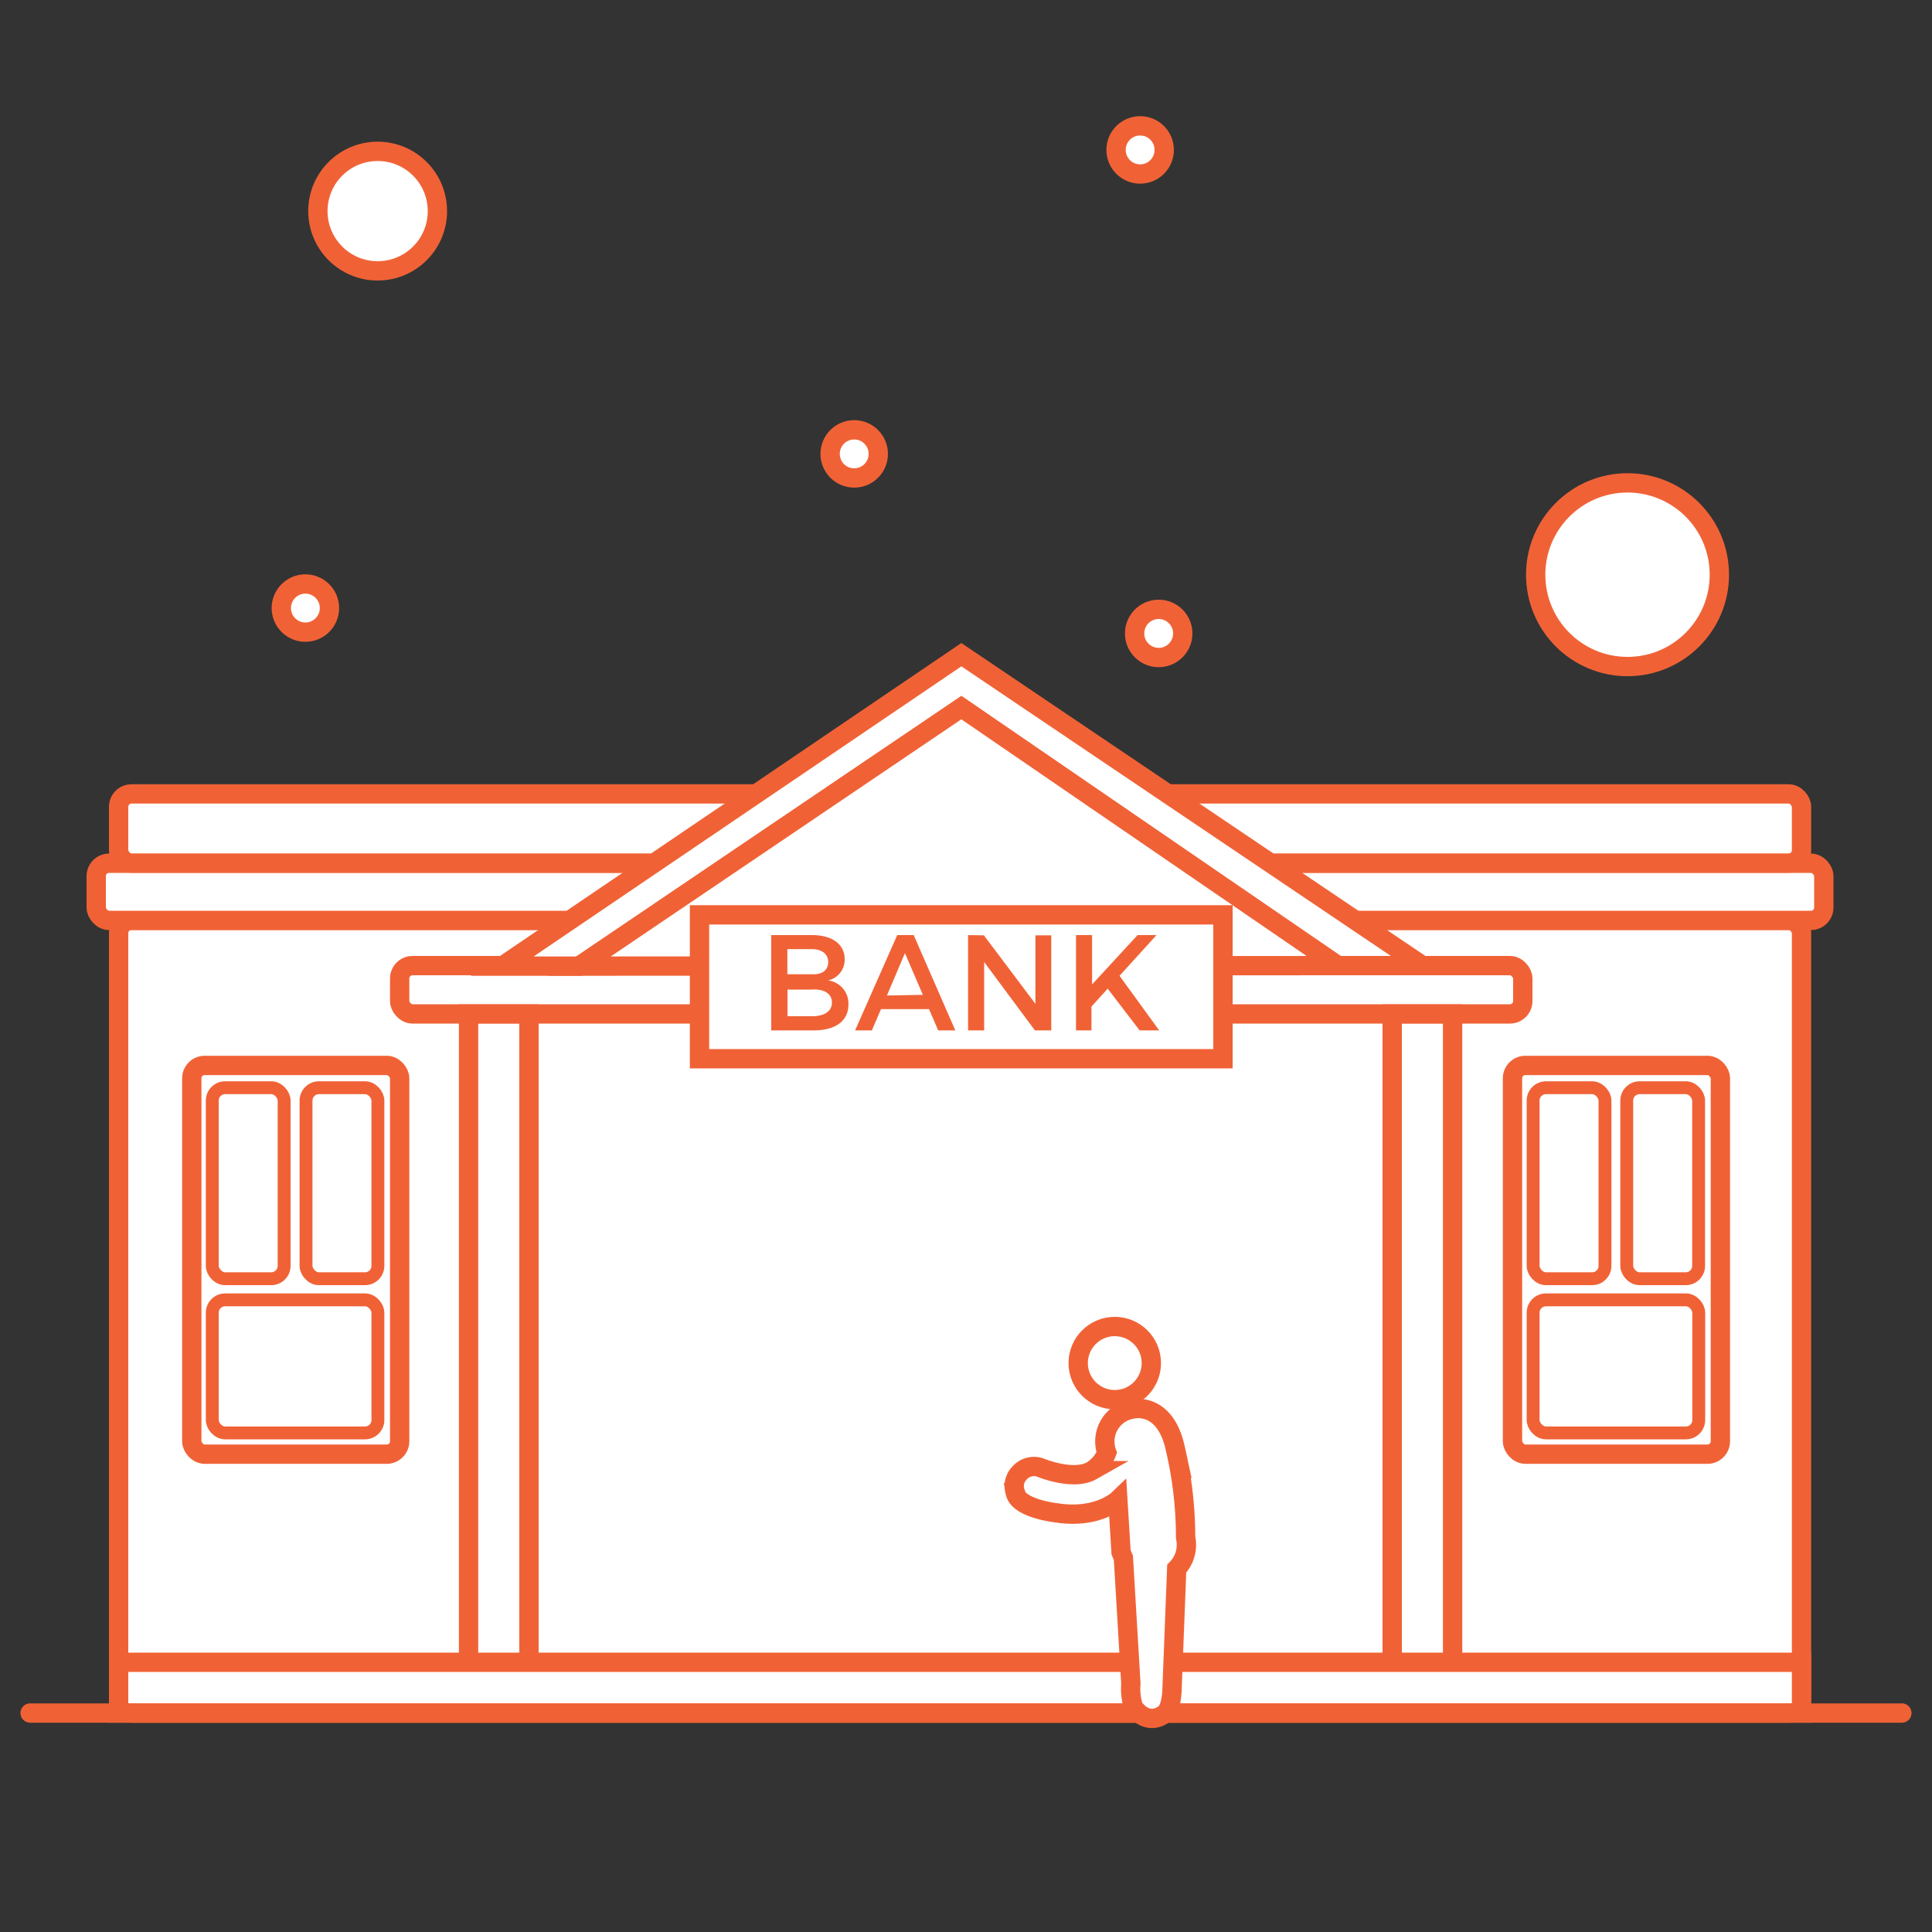 <svg id="Layer_1" data-name="Layer 1" xmlns="http://www.w3.org/2000/svg" viewBox="0 0 150 150"><rect x="0" y="0" width="150" height="150" fill="#333333" stroke="none"/><defs><style>.cls-1,.cls-2,.cls-3{fill:#fff;stroke:#f06236;stroke-miterlimit:10;}.cls-1,.cls-3{stroke-width:1.5px;}.cls-3{stroke-linecap:round;}.cls-4{fill:#f06236;}</style></defs><title>easyloan_1</title><line class="cls-1" x1="44.97" y1="75.01" x2="103.86" y2="74.97"/><rect class="cls-1" x="9.21" y="71.45" width="130.66" height="61.55" rx="1" ry="1"/><rect class="cls-1" x="117.43" y="82.72" width="16.14" height="30.18" rx="1" ry="1"/><rect class="cls-1" x="31.03" y="74.97" width="87.2" height="3.75" rx="1" ry="1"/><rect class="cls-1" x="36.38" y="78.73" width="4.69" height="50.38"/><rect class="cls-1" x="108.09" y="78.73" width="4.69" height="50.38"/><rect class="cls-1" x="9.21" y="129.06" width="130.66" height="3.94"/><rect class="cls-1" x="7.47" y="67.02" width="134.13" height="4.44" rx="1" ry="1"/><rect class="cls-1" x="9.21" y="61.64" width="130.66" height="5.37" rx="1" ry="1"/><polygon class="cls-1" points="74.64 50.83 110.44 74.97 103.86 74.97 74.64 54.94 44.97 75.01 38.99 75.01 74.64 50.83"/><polygon class="cls-1" points="103.86 74.97 74.64 54.94 44.97 75.01 103.86 74.97"/><rect class="cls-2" x="119.03" y="100.92" width="12.86" height="10.33" rx="1" ry="1"/><rect class="cls-2" x="119.03" y="84.45" width="5.58" height="14.83" rx="1" ry="1"/><rect class="cls-2" x="126.3" y="84.45" width="5.58" height="14.83" rx="1" ry="1"/><rect class="cls-1" x="14.89" y="82.72" width="16.14" height="30.18" rx="1" ry="1"/><rect class="cls-2" x="16.48" y="100.92" width="12.86" height="10.33" rx="1" ry="1"/><rect class="cls-2" x="16.48" y="84.45" width="5.58" height="14.83" rx="1" ry="1"/><rect class="cls-2" x="23.76" y="84.45" width="5.58" height="14.83" rx="1" ry="1"/><rect class="cls-1" x="54.31" y="71.03" width="40.64" height="11.17"/><line class="cls-3" x1="2.34" y1="133" x2="147.66" y2="133"/><path class="cls-4" d="M65.58,74.47a1.64,1.64,0,0,1-1.3,1.65A1.8,1.8,0,0,1,65.87,78c0,1.27-1,2-2.7,2H59.88v-7.4H63.1C64.63,72.62,65.58,73.32,65.58,74.47Zm-1.28.22c0-.61-.48-1-1.27-1h-1.9v1.95H63C63.83,75.69,64.3,75.33,64.3,74.69Zm.29,3.14c0-.66-.58-1.06-1.55-1h-1.9V78.9H63C64,78.91,64.59,78.52,64.59,77.84Z"/><path class="cls-4" d="M72.13,78.35H68.4L67.69,80h-1.3l3.27-7.4h1.28L74.17,80H72.84Zm-.48-1.11L70.26,74l-1.4,3.29Z"/><path class="cls-4" d="M76.39,72.62l4,5.32V72.62h1.23V80H80.35l-3.94-5.31V80H75.16v-7.4Z"/><path class="cls-4" d="M88.48,80,86,76.76l-1.26,1.39V80H83.54v-7.4h1.25v3.83l3.53-3.83h1.47l-2.87,3.16L90,80Z"/><circle class="cls-1" cx="86.55" cy="105.83" r="2.84"/><path class="cls-1" d="M88,109.39s2.46-.58,3.25,3.07a30.32,30.32,0,0,1,.8,6.91,2.64,2.64,0,0,1-.69,2.42L91,131.05s0,1.59-.58,2c0,0-1.23,1.1-2.42-.51a4.86,4.86,0,0,1-.2-1.83l-.58-9.76-.18-.43-.25-4.07s-1.59,1.52-4.81,1c0,0-2.93-.33-3.15-1.57a1.46,1.46,0,0,1,.33-1.52,1.51,1.51,0,0,1,1.61-.42s2.53,1.07,4,.24a2.89,2.89,0,0,0,1.16-1.41A2.54,2.54,0,0,1,88,109.39Z"/><circle class="cls-1" cx="126.36" cy="44.62" r="7.13"/><circle class="cls-1" cx="29.32" cy="16.39" r="4.64"/><circle class="cls-1" cx="89.96" cy="49.18" r="1.87"/><circle class="cls-1" cx="66.32" cy="35.24" r="1.87"/><circle class="cls-1" cx="88.52" cy="11.64" r="1.87"/><circle class="cls-1" cx="23.71" cy="47.21" r="1.87"/></svg>